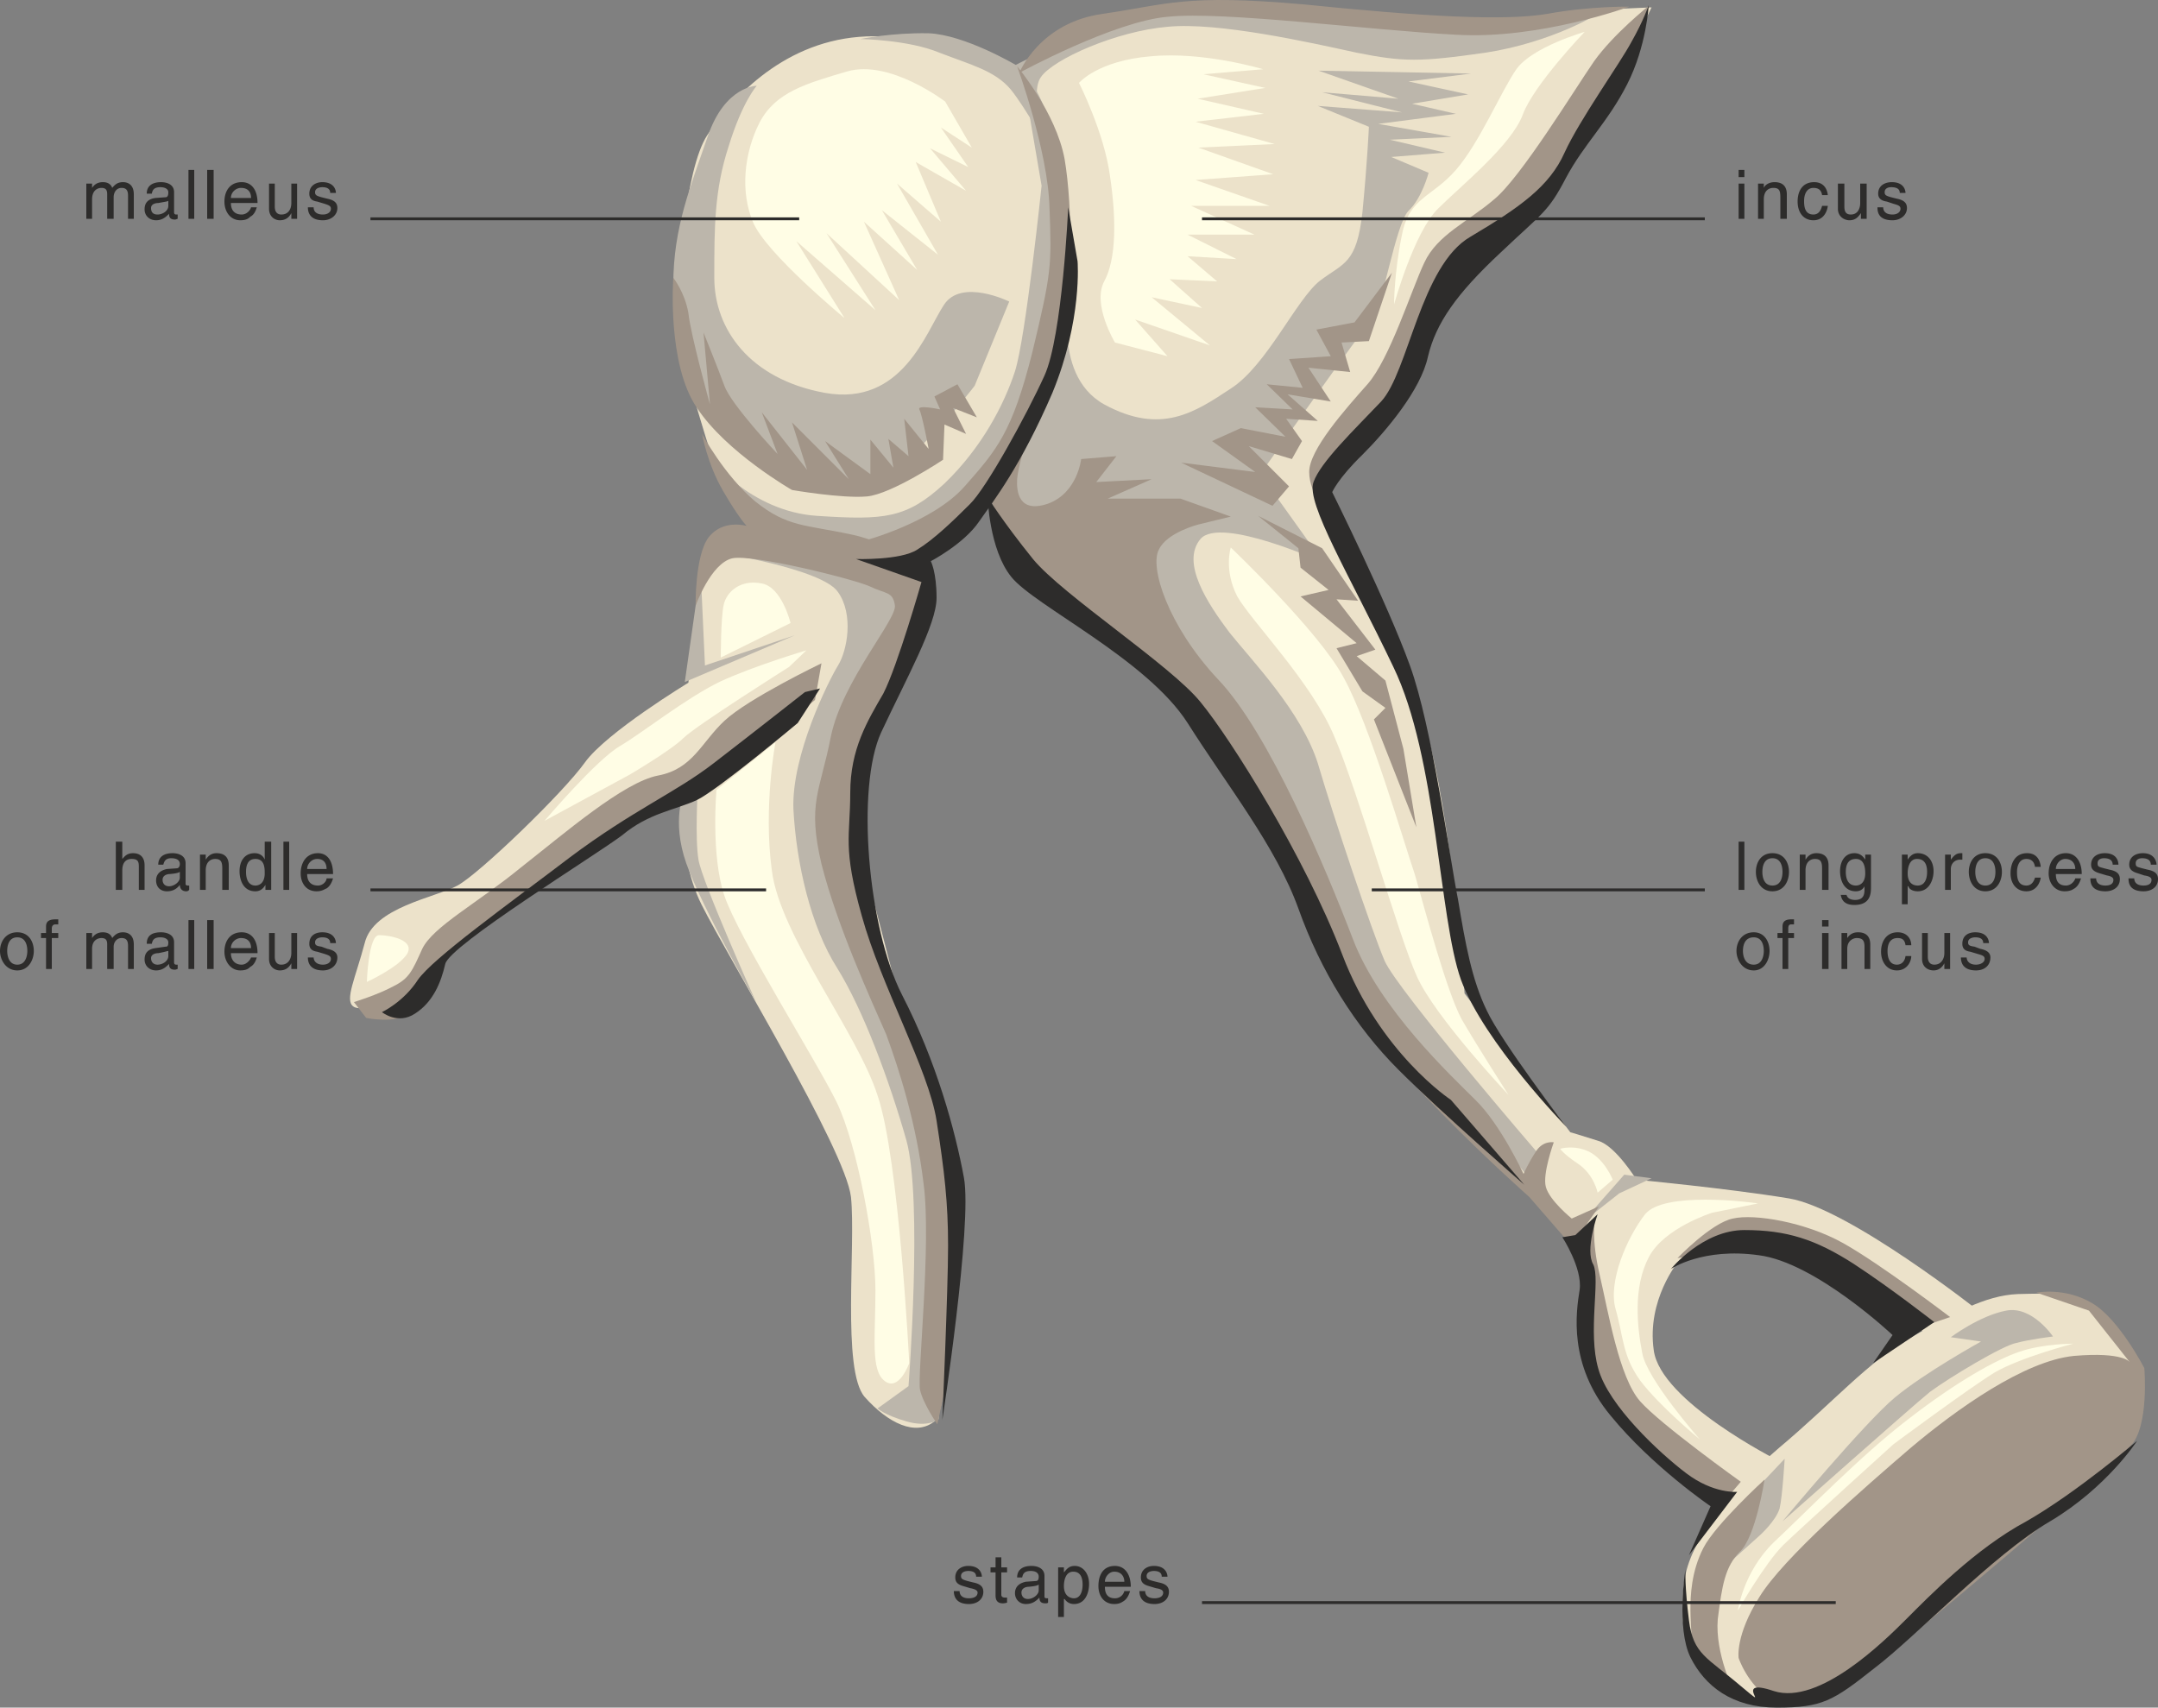 <svg height="227.929" viewBox="0 0 216 170.947" width="288" xmlns="http://www.w3.org/2000/svg"><rect x="0" y="0" width="216" height="170.947" fill="#808080" stroke="none"/><path style="fill:#ece2ca" d="M361.214 504.105s-3.168-3.456-3.168-6.408c0-3.024.144-4.536 1.44-7.056 1.224-2.448 2.88-5.04 8.208-9.648 5.328-4.464 9-8.712 13.248-11.088 4.248-2.376 7.344-4.176 10.656-4.32 3.312-.072 4.68-.216 6.912 1.296 2.232 1.656 5.472 7.2 5.472 7.2s.648 5.184-2.16 7.848c-2.736 2.52-29.808 23.688-29.808 23.688s-5.328 1.296-7.776.288c-2.376-1.08-3.024-1.8-3.024-1.8z" transform="translate(-189.638 -336.038)"/><path style="fill:#bcb6ab" d="m364.742 485.817 3.528-3.744s-.216 3.744-.504 4.968c-.36 1.224-1.944 2.664-1.944 2.664l-2.88 2.592z" transform="translate(-189.638 -336.038)"/><path style="fill:#ece2ca" d="M292.67 343.76s-9.072-4.68-17.064-4.031c-7.92.648-12.96 6.48-15.192 9.864-2.232 3.456-2.952 14.328-2.952 18.216 0 3.96 4.104 15.984 4.104 15.984l3.312 5.4 12.672 2.88 11.232-7.416s7.128 8.784 12.096 12.456c5.04 3.744 16.488 22.032 22.536 32.976 6.048 11.016 24.12 29.808 24.12 29.808s.864 15.192 4.968 18.936c4.176 3.744 9.792 8.208 9.792 8.208l5.256-4.824s-11.736-5.904-12.384-11.016c-.72-5.04 2.448-8.856 2.448-8.856s7.92-3.744 11.952-1.8c4.032 2.016 13.176 9.288 13.176 9.288l5.184-2.376s-13.176-10.44-19.224-11.448c-6.12-1.008-15.264-1.872-15.264-1.872s-2.088-3.384-3.816-3.888c-1.8-.576-2.808-.864-2.808-.864l-10.584-13.896s-1.584-21.24-4.536-28.368c-2.952-7.128-9.504-22.464-9.504-22.464s7.92-10.728 9.72-14.688c1.728-3.888 2.376-7.128 9-12.312 6.624-5.256 14.04-20.88 14.04-20.88l-5.04.216s-10.512 3.528-29.232.288c-18.792-3.168-28.008 6.48-28.008 6.48z" transform="translate(-189.638 -336.038)"/><path style="fill:#bcb6ab" d="M275.75 339.945s4.824.072 7.92 1.368c3.168 1.224 5.544 1.8 7.128 3.672 1.512 1.872 3.672 5.832 3.672 5.832s-1.872-5.328-.648-7.056c1.224-1.8 7.56-4.608 12.672-5.04 5.04-.504 14.328 1.584 18.936 2.592 4.68.936 6.336.936 12.888 0 6.624-1.008 11.736-4.032 11.232-4.032-.504 0-12.528 1.512-24.264.504-11.736-.936-19.224-1.584-24.624.576-5.328 2.088-9.36 4.176-9.36 4.176s-5.112-3.024-8.712-3.168c-3.672-.072-6.84.576-6.84.576z" transform="translate(-189.638 -336.038)"/><path style="fill:#ece2ca" d="M265.31 389.985s-3.672-.504-4.752 1.8c-1.08 2.304-2.016 12.6-2.016 12.6s-8.208 4.968-10.368 7.992-10.512 11.088-12.744 12.312c-2.232 1.224-8.424 2.16-9.288 5.76-.936 3.528-2.016 5.688-1.152 6.336.936.72 4.608-.864 4.608-.864l9.432-8.712 19.296-12.528s-1.224 6.336 1.512 11.88c2.736 5.472 14.4 24.48 14.976 29.304.504 4.824-.936 17.352 1.368 20.016 2.376 2.664 5.112 3.96 6.984 2.448 1.8-1.296 1.8-21.744 1.8-21.744l-10.368-39.96 7.056-22.536z" transform="translate(-189.638 -336.038)"/><path style="fill:#bcb6ab" d="m347.966 458.457 4.248-4.824 2.736.36-3.24 1.512zm20.088 29.88s12.816-11.376 14.76-12.96c1.944-1.44 7.344-4.68 8.64-4.896 1.296-.36 3.672-.648 3.672-.648s-2.088-3.096-4.68-2.592c-2.664.504-5.544 2.664-5.544 2.664l3.024.432s-5.616 3.096-8.64 5.616c-3.024 2.52-11.232 12.384-11.232 12.384zm-107.496-106.56s4.176 5.472 10.872 5.904c6.696.432 8.928.288 12.744-3.24 3.744-3.6 5.976-7.92 7.056-11.232 1.08-3.384 2.664-18.576 2.664-18.576l-1.944-11.376s4.464 3.384 3.6 16.56c-.864 13.104-4.248 21.888-9 27.072-4.608 5.256-12.456 5.112-12.456 5.112l-7.776-2.664zm-.792 11.376-1.584 11.16 11.016-4.68-9 3.024zm-1.656 22.176s-1.296 2.808.216 7.128c1.584 4.464 6.984 13.896 6.984 13.896s-5.4-12.024-5.76-14.256c-.36-2.16-.072-6.984-.072-6.984z" transform="translate(-189.638 -336.038)"/><path style="fill:#bcb6ab" d="M261.134 391.28s10.8 1.657 12.384 4.033c1.584 2.232.936 5.832 0 7.344-.936 1.512-4.68 9-4.464 14.4.288 5.4 1.728 11.736 4.392 15.912 2.592 4.176 5.184 11.16 6.912 17.208 1.656 5.976.216 24.624.216 24.624l-3.096 2.232s.648.648 2.88 1.296c2.232.648 3.24-.216 3.24-.216s1.872-20.88-.144-29.088c-1.944-8.208-8.352-23.328-8.352-23.328s-2.088-10.008.936-18c2.952-8.064 5.904-13.464 5.904-13.464l-15.984-4.032zm35.784-26.711s-2.304 8.856 3.24 11.952c5.688 3.096 9.072.792 12.672-1.584 3.6-2.304 6.552-8.928 8.928-10.8 2.376-1.8 3.672-1.656 4.248-6.84.504-5.184.648-8.568.648-8.568l-5.112-2.088 8.424.648-7.992-2.016 7.632.648-7.992-2.808 15.264.288-6.264.792 5.976 1.296-5.616.936 4.392 1.008-7.776 1.008 7.344 1.296-6.192.288 5.544 1.296-5.4.432 3.744 1.584s-.648 2.52-2.016 3.816c-1.296 1.296-2.664 9.936-3.6 10.8-.936.936-11.232 15.552-11.232 15.552l6.336 8.856s-10.296-4.68-12.312-2.376c-2.016 2.376.72 6.48 2.88 9.36 2.304 2.88 7.2 7.92 8.856 13.104 1.512 5.184 5.4 16.776 6.696 19.8 1.368 3.024 15.264 19.152 15.264 19.152l-.144 3.384-18.288-22.176s-9.144-24.048-16.344-30.168c-7.128-6.048-19.44-18-19.44-18zm-31.536-19.944s-3.168 0-4.896 5.04c-1.728 5.04-3.456 9.144-3.456 14.832 0 5.832 2.088 11.592 5.832 14.976 3.816 3.384 6.984 7.128 12.168 5.76 5.256-1.368 12.168-10.584 12.168-10.584l3.456-8.424s-4.824-2.376-6.552.36c-1.8 2.736-4.176 10.152-11.88 8.784-7.56-1.368-11.088-6.408-11.088-11.52 0-5.04 0-8.784 1.44-13.176 1.368-4.464 2.808-6.048 2.808-6.048z" transform="translate(-189.638 -336.038)"/><path style="fill:#a29588" d="M226.286 437.937s2.88.648 4.608-.504c1.8-1.152 3.24-5.472 3.24-5.472s16.344-13.968 20.808-15.12c4.536-1.296 16.272-10.728 16.272-10.728l.648-3.672s-7.344 3.528-9.72 5.76c-2.304 2.16-3.168 4.824-6.624 5.472-3.456.648-9.432 5.832-13.752 9.216-4.392 3.6-8.784 5.904-9.864 8.136-1.008 2.232-1.296 2.952-2.88 3.744-1.584.864-3.96 1.584-3.96 1.584z" transform="translate(-189.638 -336.038)"/><path style="fill:#a29588" d="M259.91 379.473s.504 2.952 2.088 5.688c1.584 2.736 2.376 3.528 2.376 3.528s-2.376-.72-3.816 1.152c-1.368 1.8-1.296 6.84-1.296 6.84s1.512-4.248 3.672-4.752c2.088-.432 12.168 2.088 13.752 2.808 1.656.792 2.304.504 2.52 1.872.288 1.368-5.256 7.56-6.408 13.176-1.08 5.544-2.376 6.624-.936 12.744 1.584 6.264 4.968 13.608 6.48 17.064 1.296 3.528 3.024 8.928 3.744 14.976.792 5.976-.648 19.152-.36 20.592.288 1.368 1.728 3.456 1.728 3.456l1.152-5.184s1.152-18.36.216-23.472c-.936-5.184-5.472-15.12-5.472-15.12s-4.464-11.664-4.176-17.28c.288-5.832 4.968-14.328 4.968-14.328l2.232-9.576s-2.736-3.096-7.488-4.104c-4.68-1.008-6.408-.72-9.648-3.312-3.096-2.592-5.328-6.768-5.328-6.768z" transform="translate(-189.638 -336.038)"/><path style="fill:#a29588" d="M276.038 390.2s6.912-1.8 10.152-5.471c3.24-3.672 4.752-5.4 6.768-13.392 1.944-8.064 1.944-8.712 1.728-14.472-.144-5.76-3.24-14.184-3.24-14.184s3.888 4.608 4.752 9.288c.792 4.608 1.008 14.184-.936 19.8-2.016 5.616-7.128 14.544-9.216 16.992-2.16 2.376-5.688 4.32-5.688 4.32zm16.272-9.863s-3.528 4.536-3.528 5.4c0 .792 1.944 5.616 6.192 9.792 4.32 4.176 11.808 8.496 14.184 11.448 2.376 3.024 10.584 18.72 13.752 26.496 3.168 7.704 19.8 22.392 19.8 22.392l4.248 4.896 2.736-3.96-2.736 1.224s-2.232-1.8-2.592-3.168c-.36-1.296.792-4.464.792-4.464s-1.08-.216-1.8.936c-.792 1.224-1.224 2.232-1.224 2.232s-2.304-4.968-4.824-7.416c-2.376-2.376-9.576-9.072-12.24-16.056-2.736-7.128-8.424-20.736-13.536-26.064-5.04-5.4-6.84-11.232-5.904-12.96.792-1.728 3.96-2.52 3.96-2.52l3.24-.792-5.04-1.8h-7.272l4.392-1.944-5.544.288 2.016-2.592-3.528.288s-.36 3.384-3.312 4.464c-2.952 1.008-3.168-1.224-3.096-2.448.072-1.152.864-3.672.864-3.672zm56.952 77.76s-.36 2.016.504 5.616c.864 3.744 1.944 10.224 4.032 12.6 2.016 2.304 10.08 8.064 10.08 8.064l-2.088 2.448s-10.584-7.92-12.168-11.592c-1.584-3.672-1.584-14.832-1.584-14.832zm8.28 3.888s3.384-3.528 5.544-3.96c2.16-.504 7.272.36 11.016 2.448 3.744 2.088 10.728 7.416 10.728 7.416l-3.816 1.296s-9.216-8.136-13.464-8.136c-4.248 0-10.008.936-10.008.936zm8.712 22.175s-4.896 4.465-6.12 6.84c-1.224 2.377-1.296 4.825-1.296 6.193 0 1.44.288 5.184.288 5.184l4.104 3.096s-1.944-3.888-1.656-7.344c.432-3.384.72-5.256 2.232-6.768 1.584-1.512 2.448-7.2 2.448-7.2z" transform="translate(-189.638 -336.038)"/><path style="fill:#a29588" d="M363.662 502.017s-.36-2.232 2.088-6.12c2.376-3.888 10.512-10.944 15.12-14.904 4.608-3.888 11.376-8.712 16.344-9.216 5.04-.432 5.616.648 5.616.648l-4.104-5.184-5.256-1.8s2.88-.576 5.616 1.08c2.664 1.584 5.184 6.48 5.184 6.48s.504 5.832-1.368 7.776c-1.728 2.016-22.032 19.368-26.28 22.32-4.248 3.024-7.272 4.608-9.72 3.096-2.376-1.512-3.24-4.176-3.24-4.176zm-46.656-115.344-9.144-4.32 7.416.936-4.32-3.096 2.88-1.296 4.464.864-3.024-2.952 3.744.216-2.592-2.52 3.6.36-1.368-2.88 4.176-.288-1.44-2.664 3.816-.72 3.744-4.968-2.304 6.84-2.736.144.864 2.952-4.176-.432 2.232 3.384-4.32-.72 3.024 2.664-3.168-.216 1.584 2.232-1.008 1.8-4.32-1.296 4.032 4.032zm-25.344-43.344s2.016-5.04 8.352-5.904c6.48-.936 8.136-2.016 20.232-.936 12.024 1.224 20.016 1.656 24.264.936 4.32-.792 8.208-.72 8.208-.72s-9 3.312-17.352 2.808c-8.424-.432-23.328-2.376-28.8-1.8-5.4.432-14.904 5.616-14.904 5.616zm63-6.696s-3.528 2.808-5.472 5.544c-1.944 2.808-7.344 11.664-10.008 13.824-2.592 2.232-5.688 3.528-6.984 6.336-1.296 2.736-3.456 9.648-5.688 12.168-2.232 2.52-5.832 6.552-5.832 8.784 0 2.304 2.088 4.464 2.088 4.464s-1.152-3.024.864-5.328c2.16-2.232 7.344-8.856 7.344-8.856s1.944-9.36 5.616-11.736c3.672-2.376 9.504-8.856 9.504-8.856l6.84-11.232zm-39.096 51.047 6.408 3.24 3.6 5.257-2.16-.144 3.888 5.04-1.872.648 2.88 2.448 1.8 6.84 1.296 7.848-4.248-10.8 1.152-1.152-2.304-1.656-2.592-4.32 2.016-.504-5.616-4.68 2.808-.648-2.808-2.232-.216-1.944zm-58.536-23.831s-.648 8.64 2.376 13.032c2.952 4.464 9.504 8.208 9.504 8.208s4.968.864 7.488.648c2.448-.216 7.632-3.672 7.632-3.672l.144-3.528 2.16.936-1.296-2.592 2.376.936-1.944-3.312-2.304 1.224.576 1.296s-2.304-.504-2.088 0c.288.504.936 3.96.936 3.96l-2.448-3.024.432 3.744-2.016-1.728.504 2.88-2.304-2.808v3.456l-4.536-3.312 2.376 3.816-5.688-5.688 1.512 4.752-4.536-5.76 1.584 4.176s-4.68-4.968-5.328-6.84c-.72-1.944-2.088-5.328-2.088-5.328l.648 7.2s-1.944-6.984-2.16-9.144c-.36-2.088-1.512-3.528-1.512-3.528z" transform="translate(-189.638 -336.038)"/><path style="fill:#2d2c2b" d="M354.662 336.56s-.216 4.105-2.16 7.92c-1.944 3.817-4.32 5.977-6.12 9.36-1.8 3.457-2.304 3.457-6.552 7.489-4.392 4.104-6.48 7.056-7.272 10.44-.72 3.312-4.176 7.416-6.552 9.792-2.448 2.376-3.024 3.744-3.024 3.744s5.544 11.16 7.776 17.352c2.232 6.12 3.96 19.152 4.824 23.472.72 4.32 1.368 7.992 2.88 11.088 1.44 3.096 7.92 11.592 7.92 11.592s-8.208-8.424-10.512-14.688c-2.232-6.264-2.376-22.248-6.768-31.32-4.32-9.072-8.784-16.416-7.992-18.504.72-2.016 4.032-5.184 6.768-8.064 2.736-2.952 3.96-13.608 8.928-16.488 4.968-2.952 7.92-5.04 9.432-8.424 1.512-3.312 5.544-8.928 6.696-11.088 1.224-2.16 1.728-3.672 1.728-3.672zm-58.104 20.233s-.576 12.888-2.376 16.848c-1.8 3.96-5.832 11.304-7.488 12.888-1.656 1.656-3.6 3.528-5.256 4.536-1.656 1.08-6.12.936-6.12.936l6.552 2.304s-2.376 8.352-3.816 11.16c-1.584 2.736-3.312 5.544-3.312 9.936s-.792 5.4 1.152 12.312c1.944 7.056 6.696 15.408 7.488 20.52.792 5.112 1.152 8.208 1.152 12.528 0 4.392-.576 17.424-.576 17.424s3.024-19.584 2.16-24.264c-.864-4.68-2.736-11.592-6.192-18.288-3.456-6.768-4.608-20.808-2.088-26.28 2.52-5.4 5.544-10.8 5.544-13.464 0-2.592-.576-3.672-.576-3.672s3.312-1.728 4.824-3.96c1.512-2.16 4.176-5.544 7.344-12.888 3.024-7.344 2.52-13.176 2.52-13.176z" transform="translate(-189.638 -336.038)"/><path style="fill:#2d2c2b" d="M288.494 385.809s.144 5.256 2.376 7.992c2.304 2.88 13.536 8.208 17.64 14.616 3.96 6.264 8.856 12.384 11.088 18.576 2.232 6.264 5.688 11.808 10.008 16.128 4.32 4.32 12.6 11.52 12.6 11.52l-7.344-8.496s-7.128-4.68-10.872-14.544c-3.744-9.792-11.16-21.6-14.184-25.272-2.952-3.672-13.824-10.728-16.776-14.328-3.024-3.744-4.536-6.192-4.536-6.192zM227.87 437.36s2.16-1.007 3.6-3.24c1.512-2.16 8.856-7.415 15.192-12.24 6.336-4.751 10.584-6.48 14.4-9.431 3.744-2.88 9.144-7.128 9.144-7.128l1.512-.36-2.232 3.456s-7.992 6.696-10.08 7.704c-2.16 1.008-4.824 1.296-7.488 3.528-2.664 2.016-17.28 11.016-17.712 12.888-.432 1.872-1.224 3.816-3.024 4.968-1.728 1.152-3.312-.144-3.312-.144zm118.152 22.537s2.016 3.096 1.728 5.256c-.36 2.232-1.152 7.488 3.096 12.6 4.176 5.112 10.008 9.072 10.008 9.072l-2.16 4.896 4.824-6.336s-2.376.216-5.112-1.872c-2.664-2.016-7.776-6.768-8.784-10.44-1.08-3.672.216-8.928-.504-10.44-.864-1.44.432-5.04.432-5.04l-2.232 2.088zm10.872 3.168s3.168-3.888 7.344-3.888c4.248 0 7.128.936 10.944 3.384 3.744 2.448 8.064 5.832 8.064 5.832l-6.12 4.104 1.944-2.808s-7.704-7.272-13.392-7.992c-5.616-.792-8.784 1.368-8.784 1.368zm1.44 30.095s-.936 5.833.504 8.785c1.44 2.88 4.176 5.04 8.64 5.04 4.536 0 5.616-.648 9.792-3.96 4.176-3.168 11.88-11.376 17.568-14.688 5.688-3.384 8.712-8.064 8.712-8.064s-6.048 5.184-11.088 8.064c-5.112 2.736-9.792 7.56-12.024 9.792-2.232 2.232-8.712 8.64-13.248 7.2-4.464-1.512.216 2.448-3.312-.504-3.384-2.88-4.752-3.168-5.184-6.552-.432-3.384-.36-5.112-.36-5.112z" transform="translate(-189.638 -336.038)"/><path style="fill:#fffde5" d="M284.246 346.209s-5.544-4.248-9.792-3.024c-4.176 1.224-7.2 2.088-8.784 5.112-1.584 3.096-1.944 6.984-.648 10.008 1.296 3.096 9.144 9.576 9.144 9.576l-4.824-7.704 7.92 6.912-4.896-7.704 7.272 6.696-3.528-7.848 5.328 4.824-3.528-5.976 5.616 4.464-4.104-7.128 4.392 3.816-2.52-5.976 5.04 2.88-3.6-4.248 3.816 1.872-2.736-3.96 3.096 2.016zm13.392-1.872s1.872-2.232 7.2-2.664c5.256-.504 11.232 1.296 11.232 1.296l-5.976.504 6.192 1.368-6.768 1.08 6.624 1.512-6.84.792 7.92 2.232-7.632.36 7.488 2.664-7.776.576 7.416 2.592h-7.848l6.336 2.88h-6.696l4.896 2.448-4.896-.288 2.952 2.52-4.752-.216 3.24 2.88-5.04-1.08 5.832 4.824-7.488-2.592 3.24 3.672-5.256-1.368s-2.304-3.816-1.08-6.12c1.224-2.232 1.224-6.264.576-10.584-.576-4.32-3.096-9.288-3.096-9.288zm50.616-5.112s-5.256 1.512-6.84 3.744c-1.584 2.304-3.672 7.344-6.048 10.08-2.376 2.736-4.68 2.736-5.4 6.48-.792 3.816-.792 6.984-.792 6.984s2.016-7.272 4.392-9.576c2.304-2.304 7.344-6.336 8.496-9.432 1.08-2.952 6.192-8.28 6.192-8.28zm-35.424 51.624s8.856 8.424 11.304 13.032c2.592 4.68 5.976 16.344 7.128 19.728 1.008 3.528 3.168 11.664 4.68 14.472 1.584 2.736 4.68 7.56 4.68 7.56s-7.272-7.704-9.144-11.808c-1.872-4.104-5.904-18.576-8.28-24.048-2.232-5.4-8.28-11.52-9.72-14.04-1.368-2.664-.648-4.896-.648-4.896zm32.976 60.191s1.368-.431 2.88.289c1.584.792 2.376 2.808 2.376 2.808l-1.512 1.296s-.36-1.8-1.944-2.88c-1.512-1.008-1.8-1.512-1.8-1.512zm19.8 5.473c-.864-.144-9.432-1.224-11.304 1.08-1.8 2.304-3.744 6.768-2.952 9.504.792 2.736.648 4.608 2.448 7.128 1.944 2.592 5.976 5.904 5.976 5.904s-5.328-6.048-5.76-8.64c-.504-2.592-.936-6.552.648-9.576 1.512-2.952 6.336-4.464 6.336-4.464zm-2.016 40.752s.504-3.816 3.6-6.84c3.168-2.952 8.712-8.712 13.536-12.384 4.752-3.672 8.712-5.904 11.088-6.696 2.304-.792 5.328-.792 5.328-.792s-5.256 1.368-7.848 2.88c-2.592 1.584-10.152 7.2-10.152 7.2s-9.144 8.28-11.016 10.08c-1.872 1.872-4.536 6.552-4.536 6.552zm-137.232-62.928s.144-4.68 1.224-4.68c1.152 0 3.6.504 2.808 1.872-.864 1.368-4.032 2.808-4.032 2.808zm17.784-16.128s5.184-6.12 7.56-7.488c2.304-1.368 6.624-4.824 10.08-6.48 3.456-1.584 8.568-3.096 8.568-3.096l-1.728 1.656s-9.36 5.904-10.584 7.128c-1.224 1.224-5.4 3.672-5.4 3.672zm17.208-3.096s-.576 6.552.792 10.584c1.368 4.104 9.144 16.416 11.232 20.664 2.088 4.32 3.888 14.184 3.888 18.864 0 4.68-.504 7.992.936 9.072 1.44 1.08 2.448-1.8 2.448-1.8s-1.008-20.448-3.168-26.784c-2.016-6.336-9.792-16.056-10.584-22.536-.864-6.336.36-12.816.36-12.816zm.432-13.248 6.984-3.456s-.864-3.6-2.88-3.96c-2.088-.432-3.528.792-3.816 2.16-.288 1.368-.288 5.256-.288 5.256z" transform="translate(-189.638 -336.038)"/><path style="fill:none;stroke:#2d2c2b;stroke-width:.288;stroke-miterlimit:10.433" d="M309.95 357.945h50.328m-90.648 0h-42.912m39.6 67.175h-39.6m146.664 71.353H309.95m16.992-71.353h33.336" transform="translate(-189.638 -336.038)"/><path style="fill:#2d2c2b" d="M364.238 354.417h-.576v3.528h.576zm0-.648v-.72h-.576v.72zm4.248 1.728c0-1.008-.648-1.224-1.224-1.224-.648 0-1.008.36-1.08.576v-.432h-.576v3.528h.576V356c0-.936.576-1.152.936-1.152.576 0 .72.216.72.936v2.16h.648zm4.104.072c-.072-.648-.432-1.296-1.368-1.296-1.152 0-1.656.864-1.656 1.944s.576 1.872 1.584 1.872 1.368-.864 1.44-1.44h-.576c-.144.576-.432.864-.864.864-.864 0-.936-.792-.936-1.368 0-.576.216-1.296.936-1.296.504 0 .792.216.864.72zm3.888 2.376v-3.528h-.648v1.944c0 .504-.216 1.152-.936 1.152-.432 0-.648-.216-.648-.792v-2.304h-.648v2.52c0 .792.648 1.152 1.152 1.152.576 0 .864-.288 1.152-.72v.576zm3.888-2.592c0-.144-.072-1.08-1.368-1.08-.72 0-1.368.36-1.368 1.152 0 .504.36.72.864.792l.648.216c.504.144.72.216.72.504 0 .36-.36.576-.792.576-.792 0-.936-.432-.936-.72h-.576c0 .432.072 1.296 1.512 1.296.792 0 1.44-.504 1.44-1.224 0-.504-.288-.792-1.008-.936l-.576-.144c-.504-.144-.648-.216-.648-.504 0-.432.432-.504.648-.504.792 0 .864.36.864.576zm-16.128 64.944h-.576v4.824h.576zm1.152 3.024c0 .936.504 1.944 1.656 1.944s1.656-1.008 1.656-1.944c0-.936-.504-1.872-1.656-1.872s-1.656.936-1.656 1.872zm.648 0c0-.504.144-1.368 1.008-1.368s1.008.864 1.008 1.368c0 .504-.144 1.368-1.008 1.368s-1.008-.864-1.008-1.368zm6.624-.648c0-1.008-.648-1.224-1.224-1.224-.648 0-.936.432-1.08.648v-.504h-.576v3.528h.576v-1.944c0-.936.576-1.152.936-1.152.576 0 .72.288.72.936v2.16h.648zm1.728.648c0-.432.072-1.296 1.008-1.296.864 0 .936.936.936 1.44 0 1.008-.576 1.224-.936 1.224-.72 0-1.008-.576-1.008-1.368zm2.52-1.728h-.576v.504c-.144-.216-.432-.648-1.08-.648-.936 0-1.44.792-1.44 1.8 0 .864.36 2.016 1.584 2.016.432 0 .72-.216.864-.504v.072c0 .504.072 1.296-.936 1.296-.144 0-.72 0-.864-.504h-.576c.144.936.936 1.008 1.368 1.008 1.656 0 1.656-1.224 1.656-1.8zm3.672 1.872c0-.504.144-1.44.936-1.44.936 0 1.008.864 1.008 1.296 0 .792-.288 1.368-.936 1.368-.432 0-1.008-.216-1.008-1.224zm-.576 3.096h.576v-1.8h.072c.072.288.432.504.936.504 1.152 0 1.584-1.152 1.584-2.016 0-1.008-.576-1.8-1.584-1.8-.576 0-.864.432-1.008.648v-.504h-.576zm4.896-3.528c0-.504.36-.936.936-.936h.216v-.648h-.144c-.504 0-.72.288-1.008.648v-.504h-.576v3.528h.576zm1.8.288c0 .936.504 1.944 1.656 1.944s1.656-1.008 1.656-1.944c0-.936-.504-1.872-1.656-1.872s-1.656.936-1.656 1.872zm.648 0c0-.504.144-1.368 1.008-1.368s1.008.864 1.008 1.368c0 .504-.144 1.368-1.008 1.368s-1.008-.864-1.008-1.368zm6.552-.504c-.072-.72-.432-1.368-1.368-1.368-1.152 0-1.656.936-1.656 2.016 0 1.008.576 1.8 1.584 1.8s1.368-.864 1.44-1.368h-.576c-.144.504-.432.792-.864.792-.864 0-.936-.792-.936-1.368 0-.576.216-1.296.936-1.296.504 0 .792.288.864.792zm3.456 1.152c-.072.288-.432.72-.936.72-.72 0-1.008-.432-1.008-1.152h2.592c0-1.224-.576-2.088-1.584-2.088-1.152 0-1.728.936-1.728 2.016 0 1.008.648 1.8 1.584 1.8.648 0 .864-.216 1.008-.288.432-.288.576-.792.648-1.008zm-1.944-.936c0-.504.432-1.008.936-1.008.72 0 1.008.504 1.008 1.008zm6.264-.432c0-.216-.072-1.152-1.368-1.152-.72 0-1.368.36-1.368 1.152 0 .504.36.72.864.864l.72.216c.432.072.648.216.648.432 0 .432-.36.576-.792.576-.792 0-.936-.432-.936-.72h-.576c0 .432.072 1.296 1.512 1.296.792 0 1.44-.432 1.44-1.224 0-.504-.288-.792-1.008-.936l-.576-.144c-.504-.144-.648-.144-.648-.504 0-.432.432-.504.648-.504.792 0 .864.432.864.648zm3.816 0c0-.216-.144-1.152-1.368-1.152-.72 0-1.368.36-1.368 1.152 0 .504.36.72.864.864l.648.216c.504.072.72.216.72.432 0 .432-.36.576-.792.576-.792 0-.936-.432-.936-.72h-.576c0 .432.072 1.296 1.512 1.296.792 0 1.44-.432 1.44-1.224 0-.504-.288-.792-1.008-.936l-.576-.144c-.504-.144-.648-.144-.648-.504 0-.432.432-.504.648-.504.792 0 .864.432.864.648zm-42.048 8.64c0 .864.576 1.944 1.728 1.944 1.08 0 1.584-1.08 1.584-1.944 0-.936-.504-1.872-1.584-1.872-1.152 0-1.728.936-1.728 1.872zm.648 0c0-.504.144-1.368 1.08-1.368.864 0 1.008.864 1.008 1.368 0 .432-.144 1.368-1.008 1.368-.936 0-1.08-.936-1.08-1.368zm5.112-1.296v-.504h-.576v-.432c0-.288.072-.432.288-.432h.288v-.504h-.288c-.576 0-.864.216-.864.72v.648h-.504v.504h.504v3.096h.576v-3.096zm3.456-.504h-.648v3.6h.648zm0-.648v-.648h-.648v.648zm4.176 1.8c0-1.008-.648-1.224-1.224-1.224-.648 0-.936.36-1.08.576v-.504h-.576v3.6h.576v-2.016c0-.864.648-1.08.936-1.08.576 0 .792.216.792.864v2.232h.576zm4.104.072c0-.648-.432-1.296-1.368-1.296-1.08 0-1.656.864-1.656 1.944 0 1.008.576 1.872 1.584 1.872s1.44-.864 1.44-1.44h-.576c-.072.576-.432.864-.864.864-.792 0-.936-.792-.936-1.368 0-.648.216-1.296 1.008-1.296.504 0 .72.216.792.72zm3.888 2.376v-3.6h-.576v2.016c0 .432-.216 1.152-1.008 1.152-.36 0-.648-.216-.648-.792v-2.376h-.576v2.592c0 .792.576 1.152 1.152 1.152.504 0 .864-.288 1.08-.72v.576zm3.888-2.592c0-.144-.072-1.08-1.368-1.08-.648 0-1.296.288-1.296 1.152 0 .504.288.72.792.792l.72.216c.504.144.72.216.72.504 0 .36-.432.576-.864.576-.792 0-.936-.504-.936-.72h-.576c0 .432.144 1.296 1.512 1.296.864 0 1.44-.504 1.44-1.296 0-.432-.288-.72-1.008-.864l-.576-.216c-.504-.072-.648-.144-.648-.432 0-.432.504-.504.72-.504.72 0 .792.36.792.576zm-100.8 63.431c0-.143-.072-1.08-1.368-1.08-.648 0-1.296.36-1.296 1.153 0 .504.288.72.792.864l.72.216c.432.072.72.216.72.432 0 .432-.432.576-.864.576-.792 0-.936-.432-.936-.72h-.576c0 .432.144 1.296 1.512 1.296.864 0 1.44-.504 1.44-1.224 0-.504-.288-.792-1.008-.936l-.576-.144c-.504-.144-.648-.216-.648-.504 0-.432.504-.504.72-.504.72 0 .792.36.792.576zm2.52-.431v-.504h-.576v-1.008h-.576v1.008h-.504v.504h.504v2.304c0 .432.144.792.72.792.072 0 .216 0 .432-.072v-.504h-.216c-.072 0-.36 0-.36-.288v-2.232zm1.512.504c.072-.288.144-.648.864-.648.504 0 .792.216.792.576s-.144.432-.288.432l-1.008.072c-1.008.216-1.08.864-1.08 1.152 0 .576.432 1.08 1.08 1.08.72 0 1.08-.36 1.368-.648 0 .288.072.576.576.576.144 0 .216 0 .288-.072v-.432h-.144c-.144 0-.216-.072-.216-.144v-2.088c0-.936-1.008-1.008-1.296-1.008-.864 0-1.44.36-1.44 1.152zm1.656 1.296c0 .432-.576.864-1.08.864-.432 0-.648-.288-.648-.648 0-.432.432-.576.72-.576.792-.072.864-.144 1.008-.216zm2.52-.432c0-.504.144-1.44.936-1.44.864 0 .936.864.936 1.296 0 .792-.288 1.368-.864 1.368-.36 0-1.008-.216-1.008-1.224zm-.576 3.096h.576v-1.8h.072c.144.216.432.504.936.504 1.152 0 1.512-1.152 1.512-2.016 0-1.008-.576-1.8-1.44-1.8-.648 0-.864.432-1.08.648v-.504h-.576zm6.624-2.592a.954.954 0 0 1-.936.72c-.72 0-1.008-.432-1.008-1.152h2.592c0-1.224-.576-2.088-1.584-2.088-1.152 0-1.656.864-1.656 2.016 0 1.008.576 1.8 1.584 1.8.576 0 .792-.216.936-.288.432-.288.576-.792.648-1.008zm-1.944-.936c0-.504.432-1.008.936-1.008.72 0 1.008.504 1.008 1.008zm6.264-.504c0-.144-.072-1.08-1.368-1.08-.648 0-1.296.36-1.296 1.152 0 .504.288.72.792.864l.72.216c.504.072.72.216.72.432 0 .432-.432.576-.864.576-.792 0-.936-.432-.936-.72h-.576c0 .432.144 1.296 1.512 1.296.864 0 1.44-.504 1.44-1.224 0-.504-.288-.792-1.008-.936l-.576-.144c-.504-.144-.648-.216-.648-.504 0-.432.504-.504.72-.504.72 0 .792.36.792.576zM204.11 422.673c0-1.008-.648-1.224-1.152-1.224-.648 0-.864.36-1.08.576v-1.728h-.648v4.824h.648v-1.944c0-.864.432-1.152.936-1.152.648 0 .72.288.72.792v2.304h.576zm1.872-.072c.072-.216.144-.648.792-.648.576 0 .864.216.864.576s-.216.432-.288.432l-1.008.072c-1.008.216-1.08.864-1.08 1.152 0 .648.432 1.08 1.08 1.08.72 0 1.08-.36 1.296-.648 0 .288.144.648.648.648.144 0 .216-.072.288-.144v-.432h-.144c-.144 0-.216-.072-.216-.144v-2.088c0-.936-1.008-1.008-1.296-1.008-.864 0-1.44.36-1.44 1.152zm1.656 1.296c0 .432-.576.864-1.08.864-.432 0-.648-.288-.648-.648 0-.432.432-.576.72-.576.792-.072.864-.144 1.008-.216zm4.896-1.224c0-1.008-.648-1.224-1.224-1.224-.648 0-.936.432-1.08.648v-.504h-.576v3.528h.576v-1.944c0-.936.576-1.152.936-1.152.576 0 .72.288.72.936v2.16h.648zm4.248-2.376h-.648v1.8c-.072-.216-.36-.648-1.008-.648-1.008 0-1.512.792-1.512 1.8 0 .864.36 2.016 1.584 2.016.36 0 .72-.144 1.008-.648v.504h.576zm-2.52 3.024c0-.432.072-1.296.936-1.296.936 0 .936.936.936 1.44 0 1.008-.576 1.224-.936 1.224-.648 0-.936-.576-.936-1.368zm4.32-3.024h-.576v4.824h.576zm3.744 3.672c0 .288-.36.72-.864.72-.72 0-1.08-.432-1.08-1.152h2.592c0-1.224-.504-2.088-1.512-2.088-1.152 0-1.728.936-1.728 2.016 0 1.008.576 1.8 1.584 1.8.576 0 .792-.216 1.008-.288.432-.288.576-.792.648-1.008zm-1.944-.936c0-.504.432-1.008 1.008-1.008.72 0 .936.504.936 1.008zm-30.744 8.208c0 .864.576 1.944 1.728 1.944 1.152 0 1.656-1.08 1.656-1.944 0-.936-.504-1.872-1.656-1.872s-1.728.936-1.728 1.872zm.72 0c0-.504.144-1.368 1.008-1.368s1.008.864 1.008 1.368c0 .432-.144 1.368-1.008 1.368s-1.008-.936-1.008-1.368zm5.112-1.296v-.504h-.648v-.432c0-.288.144-.432.36-.432h.288v-.504h-.288c-.648 0-.936.216-.936.72v.648h-.504v.504h.504v3.096h.576v-3.096zm2.808 3.096h.576v-2.016c0-.864.576-1.08.936-1.08.504 0 .576.288.576.648v2.448h.648v-2.232c0-.432.288-.864.792-.864s.648.288.648.792v2.304h.576v-2.448c0-1.08-.72-1.224-1.08-1.224-.504 0-.792.216-1.08.576-.072-.216-.288-.576-.936-.576-.648 0-.936.36-1.08.576v-.504h-.576zm6.552-2.52c.072-.288.144-.648.864-.648.504 0 .792.216.792.504 0 .432-.144.432-.288.432l-1.008.144c-1.008.144-1.08.792-1.08 1.152 0 .576.432 1.08 1.152 1.08.648 0 1.008-.36 1.296-.648 0 .288.072.576.576.576.144 0 .216-.072.288-.072v-.432h-.144c-.144 0-.216-.072-.216-.216v-2.016c0-.936-1.008-1.008-1.296-1.008-.864 0-1.44.288-1.44 1.152zm1.656 1.224c0 .504-.576.864-1.08.864-.432 0-.648-.288-.648-.648 0-.432.504-.504.72-.504.792-.144.864-.216 1.008-.216zm2.592-3.6h-.576v4.896h.576zm1.944 0h-.648v4.896h.648zm3.744 3.744c-.072.216-.432.72-.936.72-.72 0-1.08-.504-1.08-1.152h2.664c0-1.296-.576-2.088-1.584-2.088-1.152 0-1.728.864-1.728 1.944 0 1.008.648 1.872 1.584 1.872.648 0 .864-.216 1.008-.36.432-.216.576-.72.648-.936zm-2.016-.936c0-.576.504-1.008 1.008-1.008.72 0 1.008.432 1.008 1.008zm6.624 2.088v-3.6h-.576v2.016c0 .432-.216 1.152-1.008 1.152-.36 0-.648-.216-.648-.792v-2.376h-.576v2.592c0 .792.576 1.152 1.08 1.152.576 0 .936-.288 1.152-.72v.576zm3.888-2.592c0-.144-.072-1.08-1.368-1.08-.648 0-1.296.288-1.296 1.152 0 .504.288.72.792.792l.72.216c.432.144.648.216.648.504 0 .36-.36.576-.792.576-.792 0-.936-.504-.936-.72h-.576c0 .432.144 1.296 1.512 1.296.792 0 1.44-.504 1.44-1.296 0-.432-.288-.72-1.008-.864l-.576-.216c-.504-.072-.648-.144-.648-.432 0-.432.504-.504.72-.504.72 0 .792.36.792.576zm-24.984-72.504h.576V356c0-.936.576-1.152.936-1.152.504 0 .576.288.576.648v2.448h.648v-2.16c0-.504.288-.936.792-.936s.648.288.648.792v2.304h.576v-2.448c0-1.08-.72-1.224-1.08-1.224-.504 0-.792.216-1.08.576-.072-.216-.288-.576-.936-.576-.648 0-.936.36-1.08.576v-.432h-.576zm6.552-2.52c.072-.288.144-.648.864-.648.504 0 .792.216.792.504 0 .432-.144.504-.288.504l-1.008.072c-1.008.144-1.08.792-1.08 1.152 0 .576.432 1.08 1.152 1.08.648 0 1.008-.36 1.296-.648 0 .288.072.576.576.576.144 0 .216-.072.288-.072v-.432h-.144c-.144 0-.216-.072-.216-.216v-2.016c0-.936-1.008-1.008-1.296-1.008-.864 0-1.44.36-1.44 1.152zm1.656 1.224c0 .504-.576.864-1.08.864-.432 0-.648-.216-.648-.648 0-.432.504-.504.72-.504.792-.144.864-.144 1.008-.216zm2.592-3.6h-.576v4.896h.576zm1.944 0h-.648v4.896h.648zm3.744 3.744c-.072.288-.432.72-.936.72-.72 0-1.08-.432-1.08-1.152h2.664c0-1.296-.576-2.088-1.584-2.088-1.152 0-1.728.864-1.728 1.944s.648 1.872 1.584 1.872c.648 0 .864-.216 1.008-.36.432-.216.576-.72.648-.936zm-2.016-.936c0-.576.504-1.008 1.008-1.008.72 0 1.008.432 1.008 1.008zm6.624 2.088v-3.528h-.576v1.944c0 .504-.216 1.152-1.008 1.152-.36 0-.648-.216-.648-.792v-2.304h-.576v2.52c0 .792.576 1.152 1.08 1.152.576 0 .936-.288 1.152-.72v.576zm3.888-2.592c0-.144-.072-1.08-1.368-1.08-.648 0-1.296.36-1.296 1.152 0 .504.288.72.792.792l.72.216c.432.144.648.216.648.504 0 .36-.36.576-.792.576-.792 0-.936-.432-.936-.72h-.576c0 .432.144 1.296 1.512 1.296.792 0 1.44-.504 1.44-1.224 0-.504-.288-.792-1.008-.936l-.576-.144c-.504-.144-.648-.216-.648-.504 0-.432.504-.504.72-.504.72 0 .792.36.792.576z" transform="translate(-189.638 -336.038)"/></svg>

